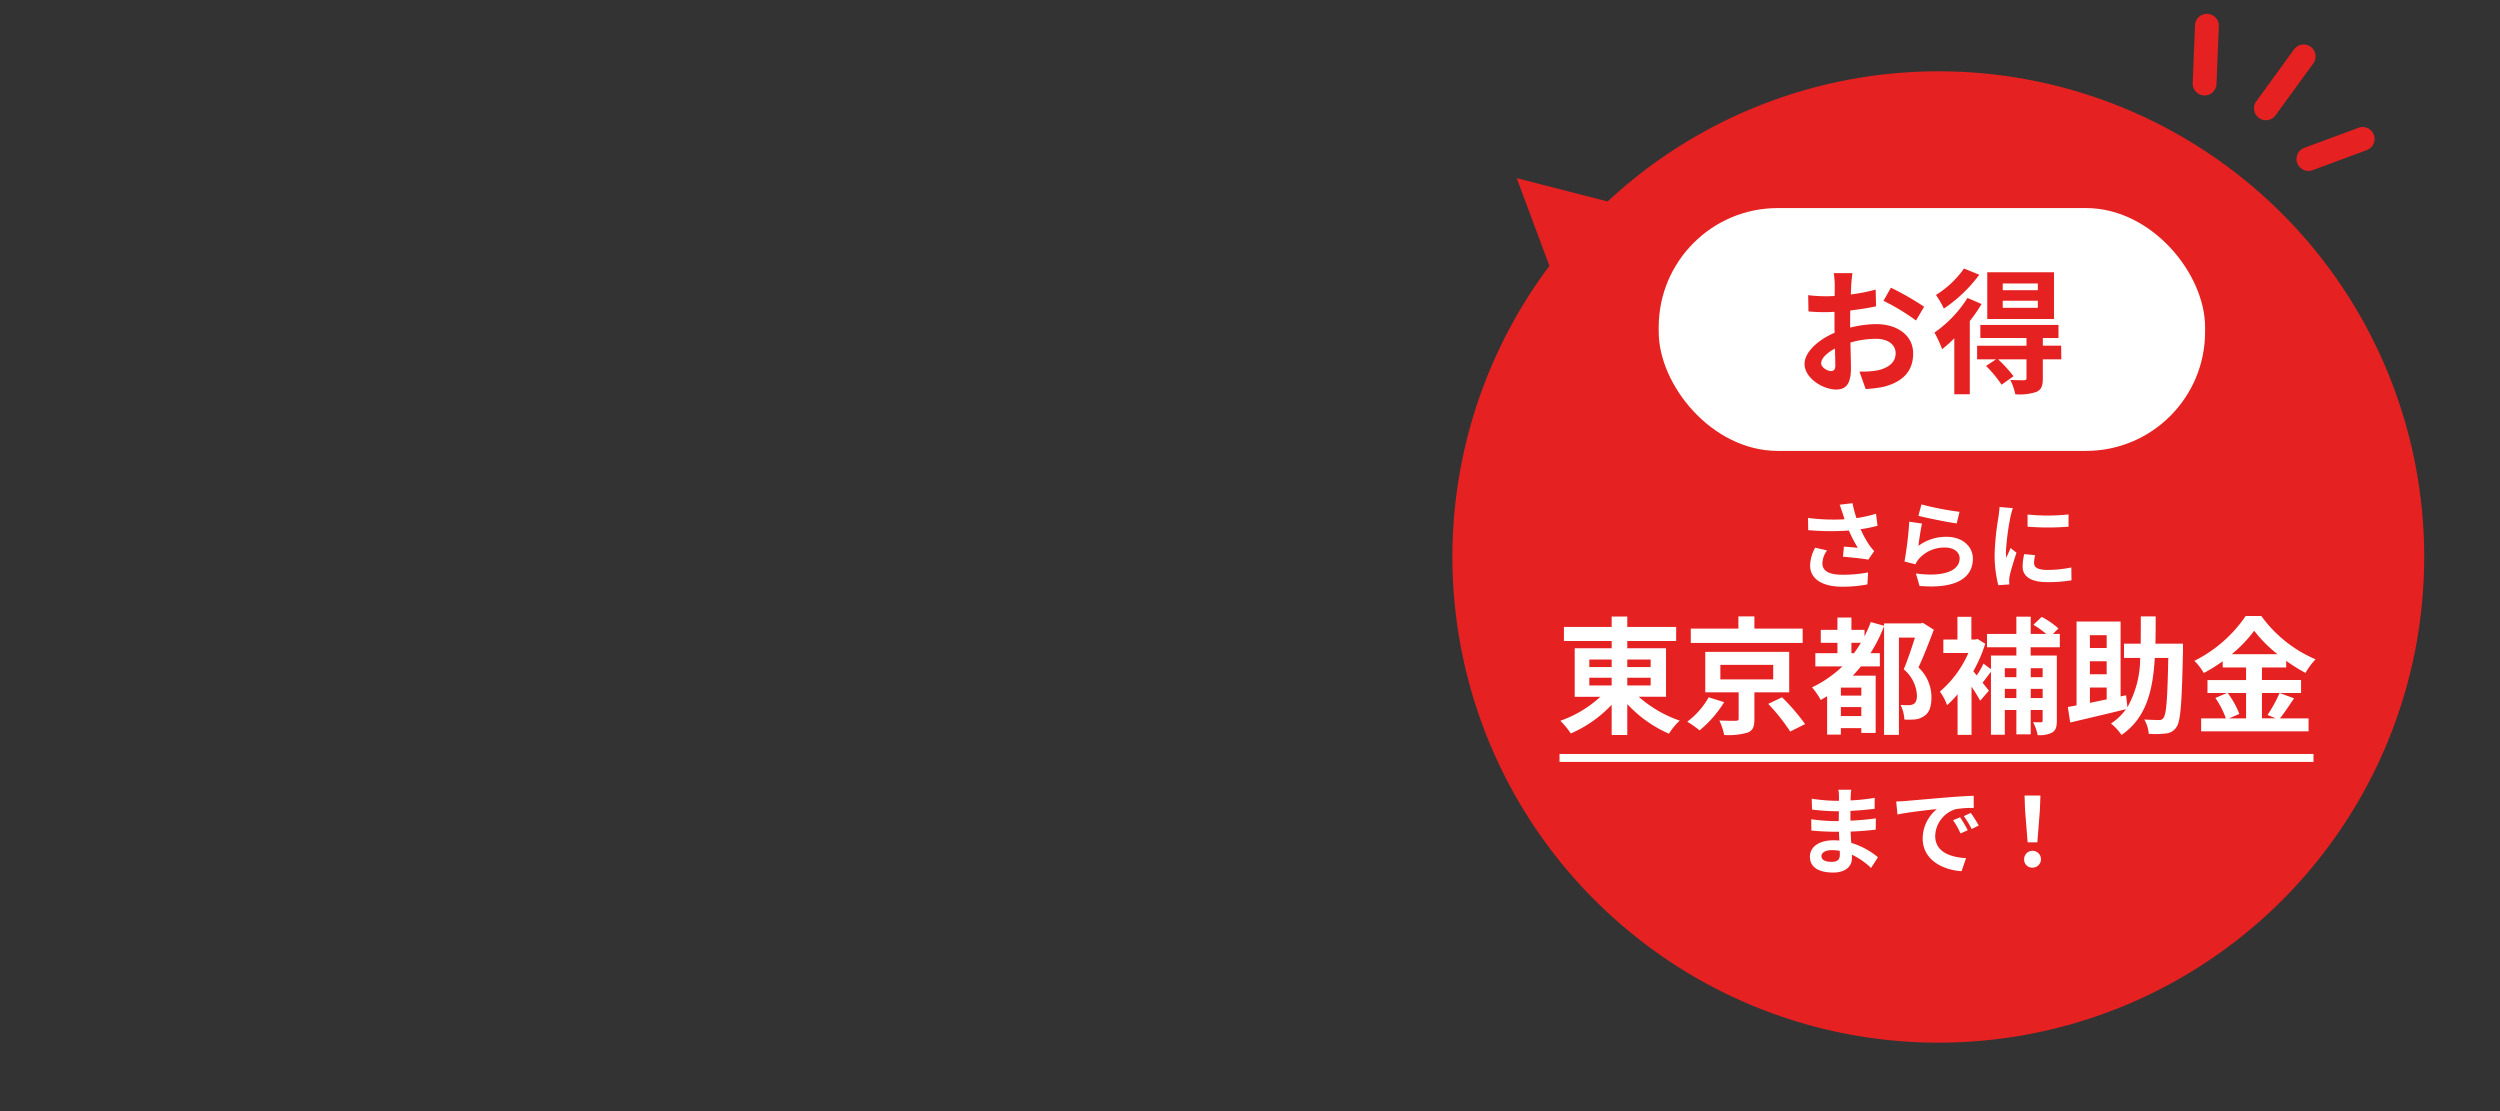 <svg xmlns="http://www.w3.org/2000/svg" xmlns:xlink="http://www.w3.org/1999/xlink" width="315" height="140" viewBox="0 0 315 140"><rect x="0" y="0" width="315" height="140" fill="#333333" stroke="none"/><defs><clipPath id="a"><rect width="315" height="140" transform="translate(792 9206)" fill="#fff" stroke="#707070" stroke-width="1"/></clipPath></defs><g transform="translate(-792 -9206)"><g transform="translate(134 -398)"><path d="M21615.459,16664.6a61.111,61.111,0,0,1-8.053-82.129l-4.121-11.062,11.459,2.945a61.195,61.195,0,1,1,.715,90.246Z" transform="translate(-20754.18 -6944.969)" fill="#e62121"/><rect width="68.843" height="30.597" rx="15" transform="translate(866.998 9630.217)" fill="#fff"/><path d="M7.412-13.8H5.066a13.681,13.681,0,0,1,.119,1.5c0,.289,0,.782-.017,1.377-.34.017-.68.034-.986.034a18.851,18.851,0,0,1-2.346-.136L1.87-8.976a20.842,20.842,0,0,0,2.38.085c.272,0,.578-.017.9-.034V-7.5c0,.391,0,.8.017,1.207-2.091.9-3.791,2.448-3.791,3.927,0,1.8,2.329,3.23,3.978,3.23,1.122,0,1.87-.561,1.87-2.669,0-.578-.034-1.9-.068-3.247a11.461,11.461,0,0,1,3.2-.476c1.479,0,2.5.68,2.5,1.836,0,1.241-1.088,1.921-2.465,2.176A13.09,13.09,0,0,1,8.3-1.394L9.078.8A15.565,15.565,0,0,0,11.305.527c2.7-.68,3.757-2.193,3.757-4.2,0-2.346-2.057-3.706-4.675-3.706a14.086,14.086,0,0,0-3.264.442v-.629c0-.493,0-1.02.017-1.53,1.1-.136,2.278-.306,3.247-.527l-.051-2.108a20.82,20.82,0,0,1-3.128.612c.017-.425.034-.833.051-1.207C7.293-12.767,7.361-13.5,7.412-13.8Zm4.845,1.836-.935,1.649a27.048,27.048,0,0,1,4.1,2.482l1.02-1.734A35.524,35.524,0,0,0,12.257-11.968ZM3.468-2.448c0-.595.7-1.292,1.734-1.853.034.918.051,1.7.051,2.125,0,.578-.238.714-.544.714C4.267-1.462,3.468-1.921,3.468-2.448Zm27.3-9.2H26.35v-.85h4.42Zm0,2.21H26.35v-.884h4.42Zm2.04-4.471H24.4v5.882H32.81Zm-11.339-.476a12.126,12.126,0,0,1-3.536,3.332,12.545,12.545,0,0,1,1,1.717A18,18,0,0,0,23.392-13.6Zm.442,3.706a15.26,15.26,0,0,1-4.165,4.369,15.086,15.086,0,0,1,.969,2.091,15.971,15.971,0,0,0,1.53-1.377V1.462H22.2V-7.769a17.951,17.951,0,0,0,1.479-2.142Zm11.8,6.018H31.4v-.969h1.972V-7.276H23.528v1.649h5.814v.969H23.12v1.717H25.5l-1.258.833A14.32,14.32,0,0,1,26.2.255L27.71-.816a17.874,17.874,0,0,0-1.938-2.125h3.57V-.578c0,.187-.068.255-.306.272-.221,0-1.02,0-1.734-.034a7.1,7.1,0,0,1,.629,1.8,6.73,6.73,0,0,0,2.635-.289c.663-.289.833-.765.833-1.7V-2.941h2.329Z" transform="translate(883.996 9652.217)" fill="#e62121"/><g transform="matrix(0.809, 0.588, -0.588, 0.809, 5500.396, 2396.938)"><path d="M0,9.586a1.5,1.5,0,0,1-1.5-1.5V0A1.5,1.5,0,0,1,0-1.5,1.5,1.5,0,0,1,1.5,0V8.086A1.5,1.5,0,0,1,0,9.586Z" transform="translate(559.128 8511)" fill="#e62121"/><path d="M0,7.564a1.493,1.493,0,0,1-.831-.252,1.5,1.5,0,0,1-.416-2.08L2.795-.832a1.5,1.5,0,0,1,2.08-.416A1.5,1.5,0,0,1,5.291.832L1.248,6.9A1.5,1.5,0,0,1,0,7.564Z" transform="translate(567.214 8515.043)" fill="#e62121"/><path d="M4.044,7.564A1.5,1.5,0,0,1,2.795,6.9L-1.248.832a1.5,1.5,0,0,1,.416-2.08,1.5,1.5,0,0,1,2.08.416L5.291,5.232A1.5,1.5,0,0,1,4.044,7.564Z" transform="translate(547 8515.043)" fill="#e62121"/></g><path d="M95,.5H0v-1H95Z" transform="translate(854.5 9699.5)" fill="#fff"/></g><g clip-path="url(#a)"><path d="M-11.916-8.52c.072.2.144.456.24.732a25.121,25.121,0,0,1-4.608-.168l.024,1.536a32.179,32.179,0,0,0,5.124.048A15.768,15.768,0,0,0-10.008-4.2c-.372-.024-1.164-.1-1.752-.144l-.12,1.272c1.008.084,2.52.24,3.192.372l.744-1.08a7.566,7.566,0,0,1-.648-.8A13.144,13.144,0,0,1-9.66-6.54a15.96,15.96,0,0,0,2.136-.432l-.192-1.512a18.071,18.071,0,0,1-2.46.552,14.034,14.034,0,0,1-.5-1.884l-1.62.192C-12.144-9.228-12.012-8.8-11.916-8.52Zm-1.968,4.656-1.5-.348A4.912,4.912,0,0,0-16.02-1.98c0,1.728,1.548,2.676,4,2.688A16.929,16.929,0,0,0-8.8.42l.084-1.512A16.573,16.573,0,0,1-11.928-.8c-1.644,0-2.544-.432-2.544-1.44A2.891,2.891,0,0,1-13.884-3.864Zm11.892-5.8-.384,1.44c.936.24,3.612.8,4.824.96l.36-1.464A36.729,36.729,0,0,1-1.992-9.66Zm.072,2.412-1.608-.228a44.27,44.27,0,0,1-.6,5.016l1.38.348a2.907,2.907,0,0,1,.444-.7A4.272,4.272,0,0,1,1.032-4.224c1.044,0,1.788.576,1.788,1.356C2.82-1.344.912-.468-2.688-.96L-2.232.612c4.992.42,6.72-1.26,6.72-3.444,0-1.452-1.224-2.748-3.324-2.748a5.874,5.874,0,0,0-3.54,1.14C-2.292-5.124-2.076-6.588-1.92-7.248Zm13.3-1.14v1.536a32.207,32.207,0,0,0,5.16,0V-8.4A24.676,24.676,0,0,1,11.376-8.388Zm.96,5.124L10.956-3.4a7.331,7.331,0,0,0-.2,1.56c0,1.236,1,1.968,3.06,1.968a16.994,16.994,0,0,0,3.1-.228l-.024-1.62a14.185,14.185,0,0,1-3.012.312c-1.224,0-1.68-.324-1.68-.852A4.073,4.073,0,0,1,12.336-3.264ZM9.528-9.192l-1.68-.144c-.012.384-.084.84-.12,1.176a33.461,33.461,0,0,0-.5,4.752A15.34,15.34,0,0,0,7.692.516L9.084.42C9.072.252,9.06.06,9.06-.072a3.621,3.621,0,0,1,.06-.564c.132-.636.528-1.944.864-2.94L9.24-4.164c-.168.4-.36.816-.54,1.224a5.79,5.79,0,0,1-.048-.78,31.828,31.828,0,0,1,.576-4.4C9.276-8.34,9.432-8.94,9.528-9.192ZM-43.84,12.176h2.816v.976H-43.84Zm0-2.288h2.816v.944H-43.84Zm7.728,0v.944h-2.944V9.888Zm0,3.264h-2.944v-.976h2.944Zm1.936,1.424V8.464h-4.88V7.552h6.16V5.776h-6.16V4.464h-1.968V5.776H-47.04V7.552h6.016v.912H-45.68v6.112h3.232a14.472,14.472,0,0,1-5.04,3.024,10.417,10.417,0,0,1,1.312,1.6,15.613,15.613,0,0,0,5.152-3.616v3.808h1.968V15.5a15.858,15.858,0,0,0,5.248,3.728,8.38,8.38,0,0,1,1.36-1.648,15.255,15.255,0,0,1-5.168-3.008ZM-16.96,5.984h-6.08V4.448h-2.016V5.984h-6V7.792h14.1ZM-28.8,14.64a9.767,9.767,0,0,1-2.7,3.072,13.832,13.832,0,0,1,1.552,1.1,14.5,14.5,0,0,0,3.1-3.552Zm1.472-4.08h6.656v1.824h-6.656Zm8.672,3.456v-5.1H-29.232v5.1h4.208v3.312c0,.208-.064.256-.352.272-.256.016-1.264,0-2.08-.032a7.641,7.641,0,0,1,.608,1.824A8.714,8.714,0,0,0-23.92,19.1c.7-.272.88-.752.88-1.712V14.016Zm-2.64,1.456a24.068,24.068,0,0,1,2.768,3.488l1.872-.944a25.335,25.335,0,0,0-2.9-3.376Zm10.48-6.384V7.776h1.2c-.288.464-.576.9-.88,1.312Zm1.248,5.344h-2.576V13.424h2.576Zm-2.576,2.576V15.872h2.576v1.136ZM-1.808,5.264l-.288.064H-6.7v.3l-1.68-.464A15.144,15.144,0,0,1-9.168,6.96V6.144h-1.648V4.592h-1.76V6.144h-2.1V7.776h2.1V9.088H-15.36v1.664h3.408a14.819,14.819,0,0,1-3.824,2.64,9.779,9.779,0,0,1,1.1,1.584c.256-.144.528-.3.8-.48v4.848h1.728v-.816h2.576v.608H-7.76V11.92h-2.88c.352-.384.688-.752,1.024-1.168h2.384V9.088H-8.416A19.393,19.393,0,0,0-6.7,5.68v13.7h1.872V7.12h2.016c-.384,1.232-.928,2.848-1.408,4A4.572,4.572,0,0,1-2.56,14.4c0,.528-.112.912-.416,1.088a1.305,1.305,0,0,1-.64.144c-.288,0-.624,0-1.008-.032a4.626,4.626,0,0,1,.48,1.84,7.908,7.908,0,0,0,1.392-.016,2.421,2.421,0,0,0,1.12-.432c.64-.416.9-1.2.9-2.4A5.126,5.126,0,0,0-2.368,10.88c.656-1.408,1.36-3.216,1.936-4.752ZM13.28,10.976v1.136h-1.5V10.976Zm-1.5,3.76V13.584h1.5v1.152Zm-3.264,0V13.584H9.968v1.152Zm1.456-3.76v1.136H8.512V10.976Zm5.472-2.64V6.656h-.864l.688-.688a9.974,9.974,0,0,0-2.112-1.456l-1.04.992a12.853,12.853,0,0,1,1.616,1.152H11.776V4.48H9.968V6.656h-3.7v1.68h3.7v1.04h-3.2V11.1l-.944-.7a11.174,11.174,0,0,1-.848,1.488q-.24-.288-.432-.528A18.376,18.376,0,0,0,6.048,7.9L5.088,7.3l-.336.064H4.3V4.5H2.544V7.36H.768v1.7H3.92A13.485,13.485,0,0,1,.336,13.92a6.9,6.9,0,0,1,.9,1.712A10.938,10.938,0,0,0,2.56,14.256v5.12H4.32V13.312a20.013,20.013,0,0,1,1.088,1.76l1.1-1.264-.8-1.008c.32-.4.688-.9,1.056-1.376V19.36H8.512V16.24H9.968v3.072h1.808V16.24h1.5v1.328c0,.176-.048.224-.208.224-.144,0-.576,0-.992-.016a6.211,6.211,0,0,1,.576,1.632,3.523,3.523,0,0,0,1.824-.32c.464-.288.592-.736.592-1.488V9.376h-3.3V8.336Zm3.792,5.072h2.112v1.5c-.736.144-1.44.3-2.112.432Zm2.112-6.592V8.432H19.232V6.816Zm0,4.928H19.232V10.1h2.112ZM30.96,7.888H27.488c.032-1.088.032-2.24.032-3.44H25.648c0,1.216,0,2.352-.016,3.44h-2.1V9.68h2.032a12.584,12.584,0,0,1-1.6,6.208l-.176-1.5-.688.144V5.1H17.552v10.56c-.4.08-.784.144-1.1.208l.3,1.952c1.952-.464,4.576-1.072,7.024-1.68a7.045,7.045,0,0,1-1.888,1.808,6.3,6.3,0,0,1,1.328,1.44C26.3,17.264,27.168,13.9,27.408,9.68h1.7c-.1,5.136-.24,7.12-.608,7.552a.563.563,0,0,1-.56.272c-.352,0-1.072-.016-1.856-.064a4.1,4.1,0,0,1,.56,1.808,11.581,11.581,0,0,0,2.176-.048,1.742,1.742,0,0,0,1.328-.816c.528-.736.672-3.088.816-9.648ZM38.912,14.1v3.2h-2.16l1.312-.56a10.794,10.794,0,0,0-1.472-2.64ZM37.1,9.216a16.691,16.691,0,0,0,2.832-2.96,17.071,17.071,0,0,0,2.944,2.96Zm6.032,4.88a16.618,16.618,0,0,1-1.52,2.768l1.04.432H40.912V14.1H45.84V12.464H40.912V10.88h3.056v-.832a20.222,20.222,0,0,0,2.432,1.52,8.937,8.937,0,0,1,1.264-1.712A16.348,16.348,0,0,1,40.832,4.4H38.864A17.063,17.063,0,0,1,32.4,10.048a7.458,7.458,0,0,1,1.184,1.536A20.447,20.447,0,0,0,35.968,10.1v.784h2.944v1.584H34.048V14.1H36.5l-1.456.624A10.993,10.993,0,0,1,36.368,17.3h-3.12v1.632H46.784V17.3H43.168c.56-.672,1.184-1.648,1.792-2.528ZM-14.592,34.644c0-.408.468-.744,1.32-.744a6.664,6.664,0,0,1,.984.084c.012.216.012.384.012.516,0,.7-.42.876-1.056.876C-14.16,35.376-14.592,35.1-14.592,34.644Zm3.756-8.352h-1.62a4.824,4.824,0,0,1,.072.828v.564h-.468a22.4,22.4,0,0,1-2.964-.264l.036,1.368A27.586,27.586,0,0,0-12.84,29h.444c-.012.408-.012.84-.012,1.236h-.576a21.2,21.2,0,0,1-2.892-.228l.012,1.416c.792.1,2.16.156,2.856.156h.624c.012.36.024.744.048,1.116-.24-.024-.492-.036-.744-.036-1.848,0-2.964.852-2.964,2.064,0,1.272,1.008,2,2.928,2,1.584,0,2.364-.792,2.364-1.812,0-.132,0-.276-.012-.444A9.2,9.2,0,0,1-8.34,36.144l.864-1.344a9.4,9.4,0,0,0-3.36-1.812c-.036-.48-.06-.972-.084-1.428,1.152-.036,2.088-.12,3.168-.24L-7.74,29.9c-.972.132-1.992.228-3.2.288V28.956c1.164-.06,2.256-.168,3.048-.264l.012-1.38a25.15,25.15,0,0,1-3.036.324c0-.192,0-.372.012-.492A8.1,8.1,0,0,1-10.836,26.292Zm5.664,1.476.156,1.644c1.392-.3,3.84-.564,4.968-.684a4.8,4.8,0,0,0-1.788,3.708c0,2.6,2.376,3.948,4.9,4.116l.564-1.644c-2.04-.108-3.888-.816-3.888-2.8a3.647,3.647,0,0,1,2.544-3.36A12.467,12.467,0,0,1,4.6,28.584l-.012-1.536c-.852.036-2.16.108-3.4.216-2.2.18-4.176.36-5.184.444C-4.224,27.732-4.692,27.756-5.172,27.768ZM2.88,29.76l-.888.372A9.259,9.259,0,0,1,2.928,31.8l.912-.408A14.9,14.9,0,0,0,2.88,29.76Zm1.344-.552-.876.408a10.557,10.557,0,0,1,.984,1.62l.9-.432A17.95,17.95,0,0,0,4.224,29.208Zm7.164,3.708h1.224l.324-4.1L13,27.024H11l.06,1.788ZM12,36.108a1.062,1.062,0,1,0-1.056-1.056A1.021,1.021,0,0,0,12,36.108Z" transform="translate(1036.094 9279.217)" fill="#fff"/></g></g></svg>